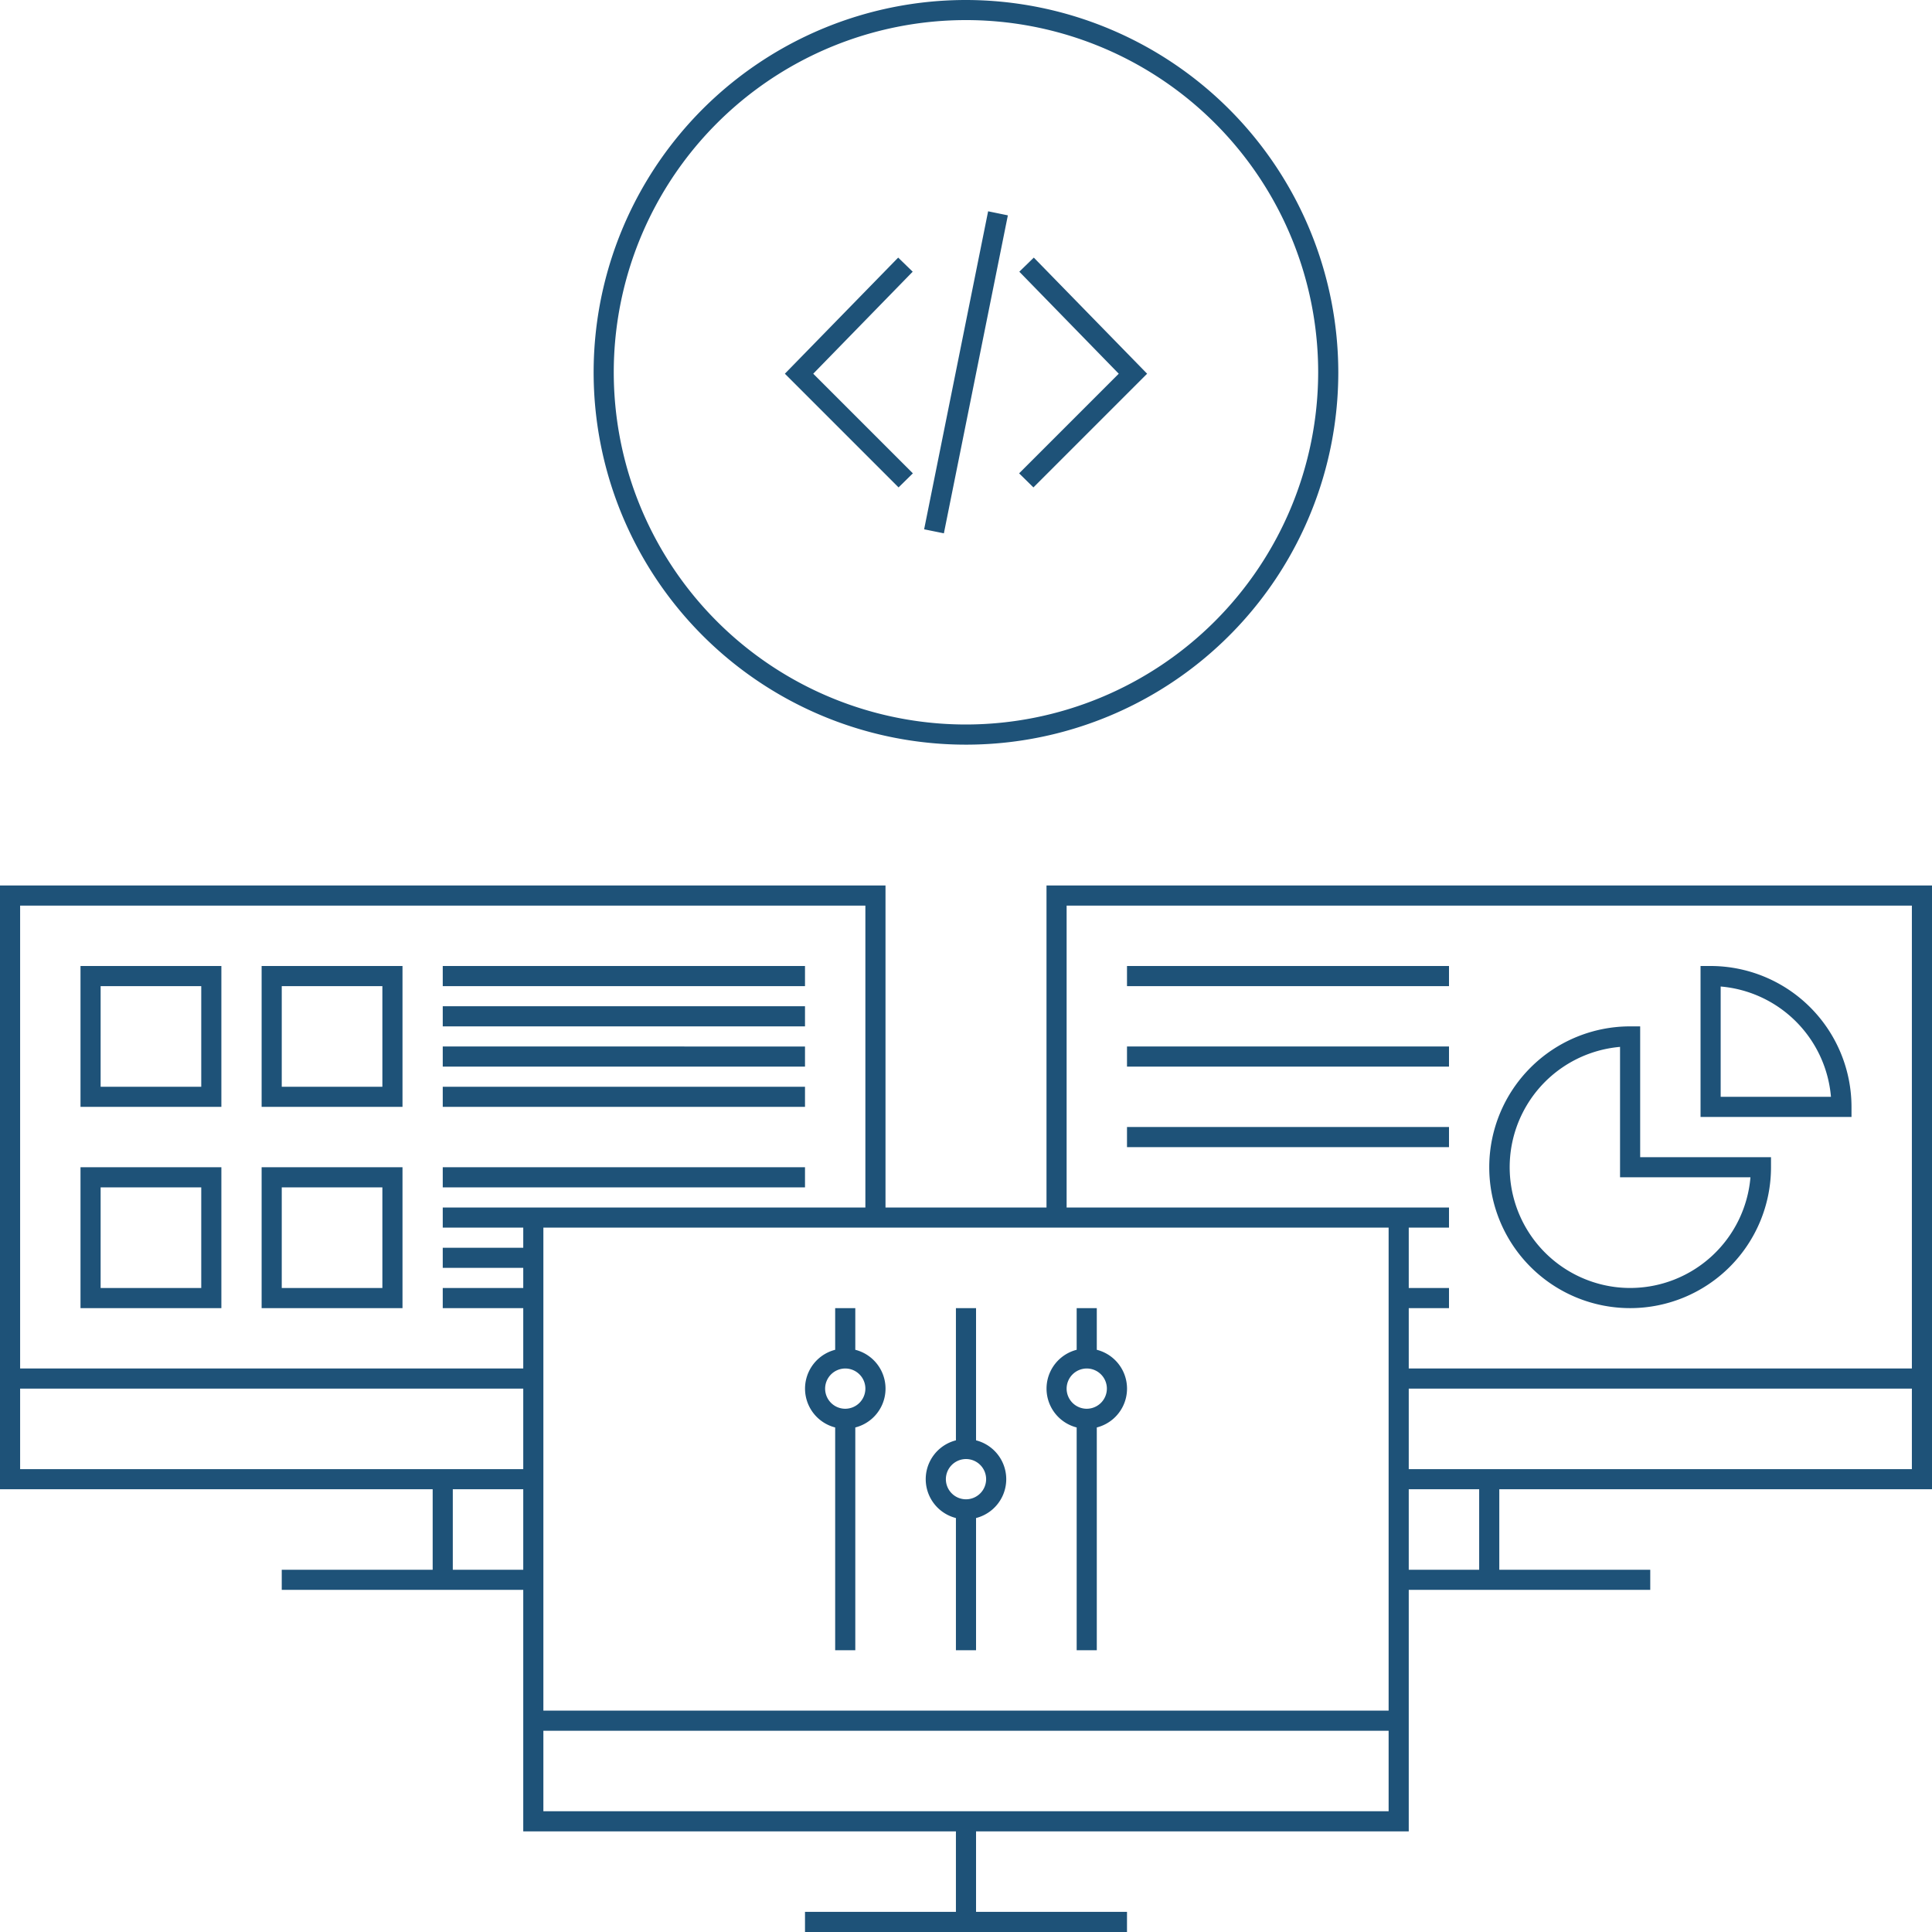<svg xmlns="http://www.w3.org/2000/svg" viewBox="0 0 60 60"><path d="M25.256,11.606l3.088-3.168L27.894,8l-3.519,3.606,3.531,3.531.444-.437Zm5.431-5.044L28.7,16.437l.613.125L31.3,6.688ZM32.106,8l-.45.438,3.088,3.168L31.65,14.7l.444.437,3.531-3.531Zm0,0-.45.438,3.088,3.168L31.65,14.7l.444.437,3.531-3.531ZM30.687,6.562,28.7,16.437l.613.125L31.3,6.688Zm-5.431,5.044,3.088-3.168L27.894,8l-3.519,3.606,3.531,3.531.444-.437Zm0,0,3.088-3.168L27.894,8l-3.519,3.606,3.531,3.531.444-.437Zm5.431-5.044L28.7,16.437l.613.125L31.3,6.688ZM32.106,8l-.45.438,3.088,3.168L31.65,14.7l.444.437,3.531-3.531Zm0,0-.45.438,3.088,3.168L31.65,14.7l.444.437,3.531-3.531ZM30.687,6.562,28.7,16.437l.613.125L31.3,6.688Zm-5.431,5.044,3.088-3.168L27.894,8l-3.519,3.606,3.531,3.531.444-.437Zm0,0,3.088-3.168L27.894,8l-3.519,3.606,3.531,3.531.444-.437Zm5.431-5.044L28.7,16.437l.613.125L31.3,6.688ZM32.106,8l-.45.438,3.088,3.168L31.65,14.7l.444.437,3.531-3.531Zm0,0-.45.438,3.088,3.168L31.65,14.7l.444.437,3.531-3.531ZM30.687,6.562,28.7,16.437l.613.125L31.3,6.688Zm-5.431,5.044,3.088-3.168L27.894,8l-3.519,3.606,3.531,3.531.444-.437Zm0,0,3.088-3.168L27.894,8l-3.519,3.606,3.531,3.531.444-.437Zm5.431-5.044L28.7,16.437l.613.125L31.3,6.688ZM32.106,8l-.45.438,3.088,3.168L31.65,14.7l.444.437,3.531-3.531Zm0,0-.45.438,3.088,3.168L31.65,14.7l.444.437,3.531-3.531ZM30.687,6.562,28.7,16.437l.613.125L31.3,6.688Zm-5.431,5.044,3.088-3.168L27.894,8l-3.519,3.606,3.531,3.531.444-.437Zm0,0,3.088-3.168L27.894,8l-3.519,3.606,3.531,3.531.444-.437Zm5.431-5.044L28.7,16.437l.613.125L31.3,6.688ZM32.106,8l-.45.438,3.088,3.168L31.65,14.7l.444.437,3.531-3.531Zm0,0-.45.438,3.088,3.168L31.65,14.7l.444.437,3.531-3.531ZM28.7,16.437l.613.125L31.3,6.688l-.613-.126Zm-.356-8L27.894,8l-3.519,3.606,3.531,3.531.444-.437-3.094-3.094ZM30,0A11.563,11.563,0,1,0,41.562,11.562,11.576,11.576,0,0,0,30,0Zm0,22.5A10.938,10.938,0,1,1,40.937,11.562,10.95,10.95,0,0,1,30,22.5ZM31.656,8.438l3.088,3.168L31.65,14.7l.444.437,3.531-3.531L32.106,8Zm-2.956,8,.613.125L31.3,6.688l-.613-.126Zm-.356-8L27.894,8l-3.519,3.606,3.531,3.531.444-.437-3.094-3.094Zm-3.088,3.168,3.088-3.168L27.894,8l-3.519,3.606,3.531,3.531.444-.437Zm5.431-5.044L28.7,16.437l.613.125L31.3,6.688ZM32.106,8l-.45.438,3.088,3.168L31.65,14.7l.444.437,3.531-3.531Zm0,0-.45.438,3.088,3.168L31.65,14.7l.444.437,3.531-3.531ZM30.687,6.562,28.7,16.437l.613.125L31.3,6.688Zm-5.431,5.044,3.088-3.168L27.894,8l-3.519,3.606,3.531,3.531.444-.437Zm0,0,3.088-3.168L27.894,8l-3.519,3.606,3.531,3.531.444-.437Zm5.431-5.044L28.7,16.437l.613.125L31.3,6.688ZM32.106,8l-.45.438,3.088,3.168L31.65,14.7l.444.437,3.531-3.531Zm0,0-.45.438,3.088,3.168L31.65,14.7l.444.437,3.531-3.531ZM30.687,6.562,28.7,16.437l.613.125L31.3,6.688Zm-5.431,5.044,3.088-3.168L27.894,8l-3.519,3.606,3.531,3.531.444-.437Zm0,0,3.088-3.168L27.894,8l-3.519,3.606,3.531,3.531.444-.437Zm5.431-5.044L28.7,16.437l.613.125L31.3,6.688ZM32.106,8l-.45.438,3.088,3.168L31.65,14.7l.444.437,3.531-3.531Zm0,0-.45.438,3.088,3.168L31.65,14.7l.444.437,3.531-3.531ZM30.687,6.562,28.7,16.437l.613.125L31.3,6.688Zm-5.431,5.044,3.088-3.168L27.894,8l-3.519,3.606,3.531,3.531.444-.437Zm0,0,3.088-3.168L27.894,8l-3.519,3.606,3.531,3.531.444-.437Zm5.431-5.044L28.7,16.437l.613.125L31.3,6.688ZM32.106,8l-.45.438,3.088,3.168L31.65,14.7l.444.437,3.531-3.531Zm0,0-.45.438,3.088,3.168L31.65,14.7l.444.437,3.531-3.531ZM30.687,6.562,28.7,16.437l.613.125L31.3,6.688Zm-5.431,5.044,3.088-3.168L27.894,8l-3.519,3.606,3.531,3.531.444-.437Zm0,0,3.088-3.168L27.894,8l-3.519,3.606,3.531,3.531.444-.437Zm5.431-5.044L28.7,16.437l.613.125L31.3,6.688ZM32.106,8l-.45.438,3.088,3.168L31.65,14.7l.444.437,3.531-3.531ZM2.5,30v4.375H6.875V30Zm3.75,3.75H3.125V30.625H6.25ZM2.5,36.25v4.375H6.875V36.25ZM6.25,40H3.125V36.875H6.25ZM8.125,30v4.375H12.5V30Zm3.75,3.75H8.75V30.625h3.125Zm-3.75,2.5v4.375H12.5V36.25ZM11.875,40H8.75V36.875h3.125ZM13.75,30v.625H25V30Zm0,1.25v.625H25V31.25Zm0,1.25v.625H25V32.5Zm0,1.25v.625H25V33.75Zm0,2.5v.625H25V36.25Zm12.812,5.669V40.625h-.625v1.294a1.245,1.245,0,0,0,0,2.412V51.25h.625V44.331a1.244,1.244,0,0,0,0-2.412ZM26.25,43.75a.625.625,0,1,1,.625-.625A.627.627,0,0,1,26.25,43.75Zm4.062.981V40.625h-.625v4.106a1.245,1.245,0,0,0,0,2.413V51.25h.625V47.144a1.245,1.245,0,0,0,0-2.413ZM30,46.562a.625.625,0,1,1,.625-.624A.626.626,0,0,1,30,46.562Zm4.062-4.643V40.625h-.625v1.294a1.245,1.245,0,0,0,0,2.412V51.25h.625V44.331a1.244,1.244,0,0,0,0-2.412ZM33.75,43.75a.625.625,0,1,1,.625-.625A.627.627,0,0,1,33.75,43.75ZM35,30v.625H45V30Zm0,2.5v.625H45V32.5ZM35,35v.625H45V35Zm15.937.938V31.875h-.312A4.375,4.375,0,1,0,55,36.25v-.312ZM50.625,40a3.751,3.751,0,0,1-.313-7.488v4.05h4.05A3.755,3.755,0,0,1,50.625,40Zm2.5-10h-.313v4.688H57.5v-.313A4.38,4.38,0,0,0,53.125,30Zm.312,4.062V30.637a3.758,3.758,0,0,1,3.425,3.425ZM53.125,30h-.313v4.688H57.5v-.313A4.38,4.38,0,0,0,53.125,30Zm.312,4.062V30.637a3.758,3.758,0,0,1,3.425,3.425Zm-2.5,1.876V31.875h-.312A4.375,4.375,0,1,0,55,36.25v-.312ZM50.625,40a3.751,3.751,0,0,1-.313-7.488v4.05h4.05A3.755,3.755,0,0,1,50.625,40ZM35,35v.625H45V35Zm0-2.5v.625H45V32.5ZM35,30v.625H45V30Zm-.938,11.919V40.625h-.625v1.294a1.245,1.245,0,0,0,0,2.412V51.25h.625V44.331a1.244,1.244,0,0,0,0-2.412ZM33.75,43.75a.625.625,0,1,1,.625-.625A.627.627,0,0,1,33.75,43.75Zm-3.438.981V40.625h-.625v4.106a1.245,1.245,0,0,0,0,2.413V51.25h.625V47.144a1.245,1.245,0,0,0,0-2.413ZM30,46.562a.625.625,0,1,1,.625-.624A.626.626,0,0,1,30,46.562Zm-3.438-4.643V40.625h-.625v1.294a1.245,1.245,0,0,0,0,2.412V51.25h.625V44.331a1.244,1.244,0,0,0,0-2.412ZM26.25,43.75a.625.625,0,1,1,.625-.625A.627.627,0,0,1,26.25,43.75Zm-12.5-7.5v.625H25V36.25Zm0-2.5v.625H25V33.75Zm0-1.25v.625H25V32.5Zm0-1.25v.625H25V31.25Zm0-1.25v.625H25V30ZM8.125,36.25v4.375H12.5V36.25ZM11.875,40H8.75V36.875h3.125ZM8.125,30v4.375H12.5V30Zm3.75,3.75H8.75V30.625h3.125ZM2.5,36.25v4.375H6.875V36.25ZM6.25,40H3.125V36.875H6.25ZM2.5,30v4.375H6.875V30Zm3.75,3.75H3.125V30.625H6.25ZM2.5,30v4.375H6.875V30Zm3.75,3.75H3.125V30.625H6.25ZM2.5,36.25v4.375H6.875V36.25ZM6.25,40H3.125V36.875H6.25ZM8.125,30v4.375H12.5V30Zm3.75,3.75H8.75V30.625h3.125Zm-3.75,2.5v4.375H12.5V36.25ZM11.875,40H8.75V36.875h3.125ZM13.75,30v.625H25V30Zm0,1.25v.625H25V31.25Zm0,1.25v.625H25V32.5Zm0,1.25v.625H25V33.75Zm0,2.5v.625H25V36.25Zm12.812,5.669V40.625h-.625v1.294a1.245,1.245,0,0,0,0,2.412V51.25h.625V44.331a1.244,1.244,0,0,0,0-2.412ZM26.25,43.75a.625.625,0,1,1,.625-.625A.627.627,0,0,1,26.25,43.75Zm4.062.981V40.625h-.625v4.106a1.245,1.245,0,0,0,0,2.413V51.25h.625V47.144a1.245,1.245,0,0,0,0-2.413ZM30,46.562a.625.625,0,1,1,.625-.624A.626.626,0,0,1,30,46.562Zm4.062-4.643V40.625h-.625v1.294a1.245,1.245,0,0,0,0,2.412V51.25h.625V44.331a1.244,1.244,0,0,0,0-2.412ZM33.75,43.75a.625.625,0,1,1,.625-.625A.627.627,0,0,1,33.75,43.75ZM35,30v.625H45V30Zm0,2.5v.625H45V32.5ZM35,35v.625H45V35Zm15.937.938V31.875h-.312A4.375,4.375,0,1,0,55,36.25v-.312ZM50.625,40a3.751,3.751,0,0,1-.313-7.488v4.05h4.05A3.755,3.755,0,0,1,50.625,40Zm2.5-10h-.313v4.688H57.5v-.313A4.38,4.38,0,0,0,53.125,30Zm.312,4.062V30.637a3.758,3.758,0,0,1,3.425,3.425ZM53.125,30h-.313v4.688H57.5v-.313A4.38,4.38,0,0,0,53.125,30Zm.312,4.062V30.637a3.758,3.758,0,0,1,3.425,3.425Zm-2.5,1.876V31.875h-.312A4.375,4.375,0,1,0,55,36.25v-.312ZM50.625,40a3.751,3.751,0,0,1-.313-7.488v4.05h4.05A3.755,3.755,0,0,1,50.625,40ZM35,35v.625H45V35Zm0-2.5v.625H45V32.5ZM35,30v.625H45V30Zm-.938,11.919V40.625h-.625v1.294a1.245,1.245,0,0,0,0,2.412V51.25h.625V44.331a1.244,1.244,0,0,0,0-2.412ZM33.75,43.75a.625.625,0,1,1,.625-.625A.627.627,0,0,1,33.75,43.75Zm-3.438.981V40.625h-.625v4.106a1.245,1.245,0,0,0,0,2.413V51.25h.625V47.144a1.245,1.245,0,0,0,0-2.413ZM30,46.562a.625.625,0,1,1,.625-.624A.626.626,0,0,1,30,46.562Zm-3.438-4.643V40.625h-.625v1.294a1.245,1.245,0,0,0,0,2.412V51.25h.625V44.331a1.244,1.244,0,0,0,0-2.412ZM26.25,43.75a.625.625,0,1,1,.625-.625A.627.627,0,0,1,26.25,43.75Zm-12.5-7.5v.625H25V36.25Zm0-2.5v.625H25V33.75Zm0-1.25v.625H25V32.5Zm0-1.25v.625H25V31.25Zm0-1.25v.625H25V30ZM8.125,36.25v4.375H12.5V36.25ZM11.875,40H8.75V36.875h3.125ZM8.125,30v4.375H12.5V30Zm3.75,3.75H8.75V30.625h3.125ZM2.5,36.25v4.375H6.875V36.25ZM6.25,40H3.125V36.875H6.25ZM2.5,30v4.375H6.875V30Zm3.75,3.75H3.125V30.625H6.25ZM2.5,30v4.375H6.875V30Zm3.75,3.75H3.125V30.625H6.25ZM2.5,36.25v4.375H6.875V36.25ZM6.25,40H3.125V36.875H6.25ZM8.125,30v4.375H12.5V30Zm3.75,3.75H8.75V30.625h3.125Zm-3.75,2.5v4.375H12.5V36.25ZM11.875,40H8.75V36.875h3.125ZM13.75,30v.625H25V30Zm0,1.25v.625H25V31.25Zm0,1.25v.625H25V32.5Zm0,1.25v.625H25V33.75Zm0,2.5v.625H25V36.25Zm12.812,5.669V40.625h-.625v1.294a1.245,1.245,0,0,0,0,2.412V51.25h.625V44.331a1.244,1.244,0,0,0,0-2.412ZM26.25,43.75a.625.625,0,1,1,.625-.625A.627.627,0,0,1,26.25,43.75Zm4.062.981V40.625h-.625v4.106a1.245,1.245,0,0,0,0,2.413V51.25h.625V47.144a1.245,1.245,0,0,0,0-2.413ZM30,46.562a.625.625,0,1,1,.625-.624A.626.626,0,0,1,30,46.562Zm4.062-4.643V40.625h-.625v1.294a1.245,1.245,0,0,0,0,2.412V51.25h.625V44.331a1.244,1.244,0,0,0,0-2.412ZM33.75,43.75a.625.625,0,1,1,.625-.625A.627.627,0,0,1,33.75,43.75ZM35,30v.625H45V30Zm0,2.5v.625H45V32.5ZM35,35v.625H45V35Zm15.937.938V31.875h-.312A4.375,4.375,0,1,0,55,36.25v-.312ZM50.625,40a3.751,3.751,0,0,1-.313-7.488v4.05h4.05A3.755,3.755,0,0,1,50.625,40Zm2.5-10h-.313v4.688H57.5v-.313A4.38,4.38,0,0,0,53.125,30Zm.312,4.062V30.637a3.758,3.758,0,0,1,3.425,3.425ZM53.125,30h-.313v4.688H57.5v-.313A4.38,4.38,0,0,0,53.125,30Zm.312,4.062V30.637a3.758,3.758,0,0,1,3.425,3.425Zm-2.5,1.876V31.875h-.312A4.375,4.375,0,1,0,55,36.25v-.312ZM50.625,40a3.751,3.751,0,0,1-.313-7.488v4.05h4.05A3.755,3.755,0,0,1,50.625,40ZM35,35v.625H45V35Zm0-2.5v.625H45V32.5ZM35,30v.625H45V30Zm-.938,11.919V40.625h-.625v1.294a1.245,1.245,0,0,0,0,2.412V51.25h.625V44.331a1.244,1.244,0,0,0,0-2.412ZM33.75,43.75a.625.625,0,1,1,.625-.625A.627.627,0,0,1,33.75,43.75Zm-3.438.981V40.625h-.625v4.106a1.245,1.245,0,0,0,0,2.413V51.25h.625V47.144a1.245,1.245,0,0,0,0-2.413ZM30,46.562a.625.625,0,1,1,.625-.624A.626.626,0,0,1,30,46.562Zm-3.438-4.643V40.625h-.625v1.294a1.245,1.245,0,0,0,0,2.412V51.25h.625V44.331a1.244,1.244,0,0,0,0-2.412ZM26.25,43.75a.625.625,0,1,1,.625-.625A.627.627,0,0,1,26.25,43.75Zm-12.5-7.5v.625H25V36.25Zm0-2.5v.625H25V33.75Zm0-1.25v.625H25V32.5Zm0-1.25v.625H25V31.25Zm0-1.25v.625H25V30ZM8.125,36.25v4.375H12.5V36.25ZM11.875,40H8.75V36.875h3.125ZM8.125,30v4.375H12.5V30Zm3.75,3.75H8.75V30.625h3.125ZM2.5,36.25v4.375H6.875V36.25ZM6.25,40H3.125V36.875H6.25ZM2.5,30v4.375H6.875V30Zm3.75,3.75H3.125V30.625H6.25ZM2.5,30v4.375H6.875V30Zm3.75,3.75H3.125V30.625H6.25ZM2.5,36.25v4.375H6.875V36.25ZM6.25,40H3.125V36.875H6.25ZM8.125,30v4.375H12.5V30Zm3.75,3.75H8.75V30.625h3.125Zm-3.75,2.5v4.375H12.5V36.25ZM11.875,40H8.75V36.875h3.125ZM13.75,30v.625H25V30Zm0,1.25v.625H25V31.25Zm0,1.25v.625H25V32.5Zm0,1.25v.625H25V33.75Zm0,2.5v.625H25V36.25Zm12.812,5.669V40.625h-.625v1.294a1.245,1.245,0,0,0,0,2.412V51.25h.625V44.331a1.244,1.244,0,0,0,0-2.412ZM26.25,43.75a.625.625,0,1,1,.625-.625A.627.627,0,0,1,26.25,43.75Zm4.062.981V40.625h-.625v4.106a1.245,1.245,0,0,0,0,2.413V51.25h.625V47.144a1.245,1.245,0,0,0,0-2.413ZM30,46.562a.625.625,0,1,1,.625-.624A.626.626,0,0,1,30,46.562Zm4.062-4.643V40.625h-.625v1.294a1.245,1.245,0,0,0,0,2.412V51.25h.625V44.331a1.244,1.244,0,0,0,0-2.412ZM33.75,43.75a.625.625,0,1,1,.625-.625A.627.627,0,0,1,33.75,43.75ZM35,30v.625H45V30Zm0,2.5v.625H45V32.5ZM35,35v.625H45V35Zm15.937.938V31.875h-.312A4.375,4.375,0,1,0,55,36.25v-.312ZM50.625,40a3.751,3.751,0,0,1-.313-7.488v4.05h4.05A3.755,3.755,0,0,1,50.625,40Zm2.5-10h-.313v4.688H57.5v-.313A4.38,4.38,0,0,0,53.125,30Zm.312,4.062V30.637a3.758,3.758,0,0,1,3.425,3.425ZM53.125,30h-.313v4.688H57.5v-.313A4.38,4.38,0,0,0,53.125,30Zm.312,4.062V30.637a3.758,3.758,0,0,1,3.425,3.425Zm-2.5,1.876V31.875h-.312A4.375,4.375,0,1,0,55,36.25v-.312ZM50.625,40a3.751,3.751,0,0,1-.313-7.488v4.05h4.05A3.755,3.755,0,0,1,50.625,40ZM35,35v.625H45V35Zm0-2.5v.625H45V32.5ZM35,30v.625H45V30Zm-.938,11.919V40.625h-.625v1.294a1.245,1.245,0,0,0,0,2.412V51.25h.625V44.331a1.244,1.244,0,0,0,0-2.412ZM33.75,43.75a.625.625,0,1,1,.625-.625A.627.627,0,0,1,33.75,43.75Zm-3.438.981V40.625h-.625v4.106a1.245,1.245,0,0,0,0,2.413V51.25h.625V47.144a1.245,1.245,0,0,0,0-2.413ZM30,46.562a.625.625,0,1,1,.625-.624A.626.626,0,0,1,30,46.562Zm-3.438-4.643V40.625h-.625v1.294a1.245,1.245,0,0,0,0,2.412V51.25h.625V44.331a1.244,1.244,0,0,0,0-2.412ZM26.25,43.75a.625.625,0,1,1,.625-.625A.627.627,0,0,1,26.25,43.75Zm-12.5-7.5v.625H25V36.25Zm0-2.5v.625H25V33.75Zm0-1.25v.625H25V32.5Zm0-1.25v.625H25V31.25Zm0-1.25v.625H25V30ZM8.125,36.25v4.375H12.5V36.25ZM11.875,40H8.75V36.875h3.125ZM8.125,30v4.375H12.5V30Zm3.75,3.75H8.75V30.625h3.125ZM2.5,36.25v4.375H6.875V36.25ZM6.25,40H3.125V36.875H6.25ZM2.5,30v4.375H6.875V30Zm3.75,3.75H3.125V30.625H6.25ZM2.5,30v4.375H6.875V30Zm3.75,3.75H3.125V30.625H6.25ZM2.5,36.25v4.375H6.875V36.25ZM6.25,40H3.125V36.875H6.25ZM8.125,30v4.375H12.5V30Zm3.75,3.75H8.75V30.625h3.125Zm-3.75,2.5v4.375H12.5V36.25ZM11.875,40H8.75V36.875h3.125ZM13.75,30v.625H25V30Zm0,1.25v.625H25V31.25Zm0,1.25v.625H25V32.5Zm0,1.25v.625H25V33.75Zm0,2.5v.625H25V36.25Zm12.812,5.669V40.625h-.625v1.294a1.245,1.245,0,0,0,0,2.412V51.25h.625V44.331a1.244,1.244,0,0,0,0-2.412ZM26.25,43.75a.625.625,0,1,1,.625-.625A.627.627,0,0,1,26.25,43.75Zm4.062.981V40.625h-.625v4.106a1.245,1.245,0,0,0,0,2.413V51.25h.625V47.144a1.245,1.245,0,0,0,0-2.413ZM30,46.562a.625.625,0,1,1,.625-.624A.626.626,0,0,1,30,46.562Zm4.062-4.643V40.625h-.625v1.294a1.245,1.245,0,0,0,0,2.412V51.25h.625V44.331a1.244,1.244,0,0,0,0-2.412ZM33.75,43.75a.625.625,0,1,1,.625-.625A.627.627,0,0,1,33.75,43.75ZM35,30v.625H45V30Zm0,2.5v.625H45V32.5ZM35,35v.625H45V35Zm15.937.938V31.875h-.312A4.375,4.375,0,1,0,55,36.25v-.312ZM50.625,40a3.751,3.751,0,0,1-.313-7.488v4.05h4.05A3.755,3.755,0,0,1,50.625,40Zm2.5-10h-.313v4.688H57.5v-.313A4.38,4.38,0,0,0,53.125,30Zm.312,4.062V30.637a3.758,3.758,0,0,1,3.425,3.425ZM53.125,30h-.313v4.688H57.5v-.313A4.38,4.38,0,0,0,53.125,30Zm.312,4.062V30.637a3.758,3.758,0,0,1,3.425,3.425Zm-2.5-2.187h-.312A4.375,4.375,0,1,0,55,36.25v-.312H50.937Zm3.425,4.687a3.75,3.75,0,1,1-4.05-4.05v4.05ZM35,35.625H45V35H35Zm0-2.5H45V32.5H35Zm0-2.5H45V30H35Zm-.938,11.294V40.625h-.625v1.294a1.245,1.245,0,0,0,0,2.412V51.25h.625V44.331a1.244,1.244,0,0,0,0-2.412ZM33.75,43.75a.625.625,0,1,1,.625-.625A.627.627,0,0,1,33.75,43.75Zm-3.438.981V40.625h-.625v4.106a1.245,1.245,0,0,0,0,2.413V51.25h.625V47.144a1.245,1.245,0,0,0,0-2.413ZM30,46.562a.625.625,0,1,1,.625-.624A.626.626,0,0,1,30,46.562Zm-3.438-4.643V40.625h-.625v1.294a1.245,1.245,0,0,0,0,2.412V51.25h.625V44.331a1.244,1.244,0,0,0,0-2.412ZM26.25,43.75a.625.625,0,1,1,.625-.625A.627.627,0,0,1,26.25,43.75Zm-12.5-6.875H25V36.25H13.75Zm0-2.5H25V33.75H13.75Zm0-1.25H25V32.5H13.75Zm0-1.25H25V31.25H13.75Zm0-1.875v.625H25V30ZM8.125,40.625H12.5V36.25H8.125Zm.625-3.75h3.125V40H8.75Zm-.625-2.5H12.5V30H8.125Zm.625-3.75h3.125V33.75H8.75Zm-6.25,10H6.875V36.25H2.5Zm.625-3.75H6.25V40H3.125Zm-.625-2.5H6.875V30H2.5Zm.625-3.75H6.25V33.75H3.125ZM60,46.25V27.5H32.5v10h-5v-10H0V46.25H13.437v2.5H8.75v.625h7.5v7.5H29.687v2.5H25V60H35v-.625H30.312v-2.5H43.75v-7.5h7.5V48.75H46.562v-2.5Zm-43.75,2.5H14.062v-2.5H16.25Zm0-3.125H.625v-2.5H16.25Zm0-6.875h-2.5v.625h2.5V40h-2.5v.625h2.5V42.5H.625V28.125h26.25V37.5H13.75v.625h2.5Zm26.875,17.5H16.875v-2.5h26.25Zm0-3.125H16.875v-15h26.25Zm-10-15.625V28.125h26.25V42.5H43.75V40.625H45V40H43.75V38.125H45V37.5ZM45.937,48.75H43.75v-2.5h2.187ZM43.75,45.625v-2.5H59.375v2.5ZM57.5,34.375A4.38,4.38,0,0,0,53.125,30h-.313v4.688H57.5Zm-4.063-.313V30.637a3.758,3.758,0,0,1,3.425,3.425Zm-2.812,6.563A4.38,4.38,0,0,0,55,36.25v-.312H50.937V31.875h-.312a4.375,4.375,0,0,0,0,8.75Zm-.313-8.113v4.05h4.05a3.75,3.75,0,1,1-4.05-4.05ZM45,35H35v.625H45Zm0-2.5H35v.625H45ZM45,30H35v.625H45ZM33.437,44.331V51.25h.625V44.331a1.244,1.244,0,0,0,0-2.412V40.625h-.625v1.294a1.245,1.245,0,0,0,0,2.412ZM33.75,42.5a.625.625,0,1,1-.625.625A.627.627,0,0,1,33.75,42.5Zm-4.063,4.644V51.25h.625V47.144a1.245,1.245,0,0,0,0-2.413V40.625h-.625v4.106a1.245,1.245,0,0,0,0,2.413ZM30,45.312a.625.625,0,1,1-.625.626A.627.627,0,0,1,30,45.312Zm-4.063-.981V51.25h.625V44.331a1.244,1.244,0,0,0,0-2.412V40.625h-.625v1.294a1.245,1.245,0,0,0,0,2.412ZM26.25,42.5a.625.625,0,1,1-.625.625A.627.627,0,0,1,26.25,42.5ZM25,36.25H13.75v.625H25Zm0-2.5H13.75v.625H25Zm0-1.25H13.75v.625H25Zm0-1.25H13.75v.625H25ZM25,30H13.75v.625H25ZM8.125,40.625H12.5V36.25H8.125Zm.625-3.75h3.125V40H8.75Zm-.625-2.5H12.5V30H8.125Zm.625-3.75h3.125V33.75H8.75Zm-6.25,10H6.875V36.25H2.5Zm.625-3.75H6.25V40H3.125Zm-.625-2.5H6.875V30H2.5Zm.625-3.75H6.25V33.75H3.125ZM2.5,30v4.375H6.875V30Zm3.75,3.75H3.125V30.625H6.25ZM2.5,36.25v4.375H6.875V36.25ZM6.25,40H3.125V36.875H6.25ZM8.125,30v4.375H12.5V30Zm3.75,3.75H8.75V30.625h3.125Zm-3.75,2.5v4.375H12.5V36.25ZM11.875,40H8.75V36.875h3.125ZM13.75,30v.625H25V30Zm0,1.25v.625H25V31.25Zm0,1.25v.625H25V32.5Zm0,1.25v.625H25V33.75Zm0,2.5v.625H25V36.25Zm12.812,5.669V40.625h-.625v1.294a1.245,1.245,0,0,0,0,2.412V51.25h.625V44.331a1.244,1.244,0,0,0,0-2.412ZM26.25,43.75a.625.625,0,1,1,.625-.625A.627.627,0,0,1,26.25,43.75Zm4.062.981V40.625h-.625v4.106a1.245,1.245,0,0,0,0,2.413V51.25h.625V47.144a1.245,1.245,0,0,0,0-2.413ZM30,46.562a.625.625,0,1,1,.625-.624A.626.626,0,0,1,30,46.562Zm4.062-4.643V40.625h-.625v1.294a1.245,1.245,0,0,0,0,2.412V51.25h.625V44.331a1.244,1.244,0,0,0,0-2.412ZM33.75,43.75a.625.625,0,1,1,.625-.625A.627.627,0,0,1,33.75,43.75ZM35,30v.625H45V30Zm0,2.5v.625H45V32.5ZM35,35v.625H45V35Zm15.937.938V31.875h-.312A4.375,4.375,0,1,0,55,36.25v-.312ZM50.625,40a3.751,3.751,0,0,1-.313-7.488v4.05h4.05A3.755,3.755,0,0,1,50.625,40Zm2.5-10h-.313v4.688H57.5v-.313A4.38,4.38,0,0,0,53.125,30Zm.312,4.062V30.637a3.758,3.758,0,0,1,3.425,3.425ZM53.125,30h-.313v4.688H57.5v-.313A4.38,4.38,0,0,0,53.125,30Zm.312,4.062V30.637a3.758,3.758,0,0,1,3.425,3.425Zm-2.5,1.876V31.875h-.312A4.375,4.375,0,1,0,55,36.25v-.312ZM50.625,40a3.751,3.751,0,0,1-.313-7.488v4.05h4.05A3.755,3.755,0,0,1,50.625,40ZM35,35v.625H45V35Zm0-2.5v.625H45V32.5ZM35,30v.625H45V30Zm-.938,11.919V40.625h-.625v1.294a1.245,1.245,0,0,0,0,2.412V51.25h.625V44.331a1.244,1.244,0,0,0,0-2.412ZM33.75,43.75a.625.625,0,1,1,.625-.625A.627.627,0,0,1,33.75,43.75Zm-3.438.981V40.625h-.625v4.106a1.245,1.245,0,0,0,0,2.413V51.25h.625V47.144a1.245,1.245,0,0,0,0-2.413ZM30,46.562a.625.625,0,1,1,.625-.624A.626.626,0,0,1,30,46.562Zm-3.438-4.643V40.625h-.625v1.294a1.245,1.245,0,0,0,0,2.412V51.25h.625V44.331a1.244,1.244,0,0,0,0-2.412ZM26.25,43.75a.625.625,0,1,1,.625-.625A.627.627,0,0,1,26.25,43.75Zm-12.5-7.5v.625H25V36.25Zm0-2.5v.625H25V33.75Zm0-1.25v.625H25V32.5Zm0-1.25v.625H25V31.25Zm0-1.25v.625H25V30ZM8.125,36.25v4.375H12.5V36.25ZM11.875,40H8.75V36.875h3.125ZM8.125,30v4.375H12.5V30Zm3.75,3.75H8.75V30.625h3.125ZM2.5,36.25v4.375H6.875V36.25ZM6.25,40H3.125V36.875H6.25ZM2.5,30v4.375H6.875V30Zm3.75,3.75H3.125V30.625H6.25ZM2.5,30v4.375H6.875V30Zm3.75,3.75H3.125V30.625H6.25ZM2.5,36.25v4.375H6.875V36.25ZM6.25,40H3.125V36.875H6.25ZM8.125,30v4.375H12.5V30Zm3.75,3.75H8.75V30.625h3.125Zm-3.75,2.5v4.375H12.5V36.25ZM11.875,40H8.75V36.875h3.125ZM13.75,30v.625H25V30Zm0,1.25v.625H25V31.25Zm0,1.25v.625H25V32.5Zm0,1.25v.625H25V33.75Zm0,2.5v.625H25V36.25Zm12.812,5.669V40.625h-.625v1.294a1.245,1.245,0,0,0,0,2.412V51.25h.625V44.331a1.244,1.244,0,0,0,0-2.412ZM26.25,43.75a.625.625,0,1,1,.625-.625A.627.627,0,0,1,26.25,43.75Zm4.062.981V40.625h-.625v4.106a1.245,1.245,0,0,0,0,2.413V51.25h.625V47.144a1.245,1.245,0,0,0,0-2.413ZM30,46.562a.625.625,0,1,1,.625-.624A.626.626,0,0,1,30,46.562Zm4.062-4.643V40.625h-.625v1.294a1.245,1.245,0,0,0,0,2.412V51.25h.625V44.331a1.244,1.244,0,0,0,0-2.412ZM33.75,43.75a.625.625,0,1,1,.625-.625A.627.627,0,0,1,33.75,43.75ZM35,30v.625H45V30Zm0,2.5v.625H45V32.5ZM35,35v.625H45V35Zm15.937.938V31.875h-.312A4.375,4.375,0,1,0,55,36.25v-.312ZM50.625,40a3.751,3.751,0,0,1-.313-7.488v4.05h4.05A3.755,3.755,0,0,1,50.625,40Zm2.5-10h-.313v4.688H57.5v-.313A4.38,4.38,0,0,0,53.125,30Zm.312,4.062V30.637a3.758,3.758,0,0,1,3.425,3.425ZM53.125,30h-.313v4.688H57.5v-.313A4.38,4.38,0,0,0,53.125,30Zm.312,4.062V30.637a3.758,3.758,0,0,1,3.425,3.425Zm-2.5,1.876V31.875h-.312A4.375,4.375,0,1,0,55,36.25v-.312ZM50.625,40a3.751,3.751,0,0,1-.313-7.488v4.05h4.05A3.755,3.755,0,0,1,50.625,40ZM35,35v.625H45V35Zm0-2.5v.625H45V32.5ZM35,30v.625H45V30Zm-.938,11.919V40.625h-.625v1.294a1.245,1.245,0,0,0,0,2.412V51.25h.625V44.331a1.244,1.244,0,0,0,0-2.412ZM33.75,43.75a.625.625,0,1,1,.625-.625A.627.627,0,0,1,33.75,43.75Zm-3.438.981V40.625h-.625v4.106a1.245,1.245,0,0,0,0,2.413V51.25h.625V47.144a1.245,1.245,0,0,0,0-2.413ZM30,46.562a.625.625,0,1,1,.625-.624A.626.626,0,0,1,30,46.562Zm-3.438-4.643V40.625h-.625v1.294a1.245,1.245,0,0,0,0,2.412V51.25h.625V44.331a1.244,1.244,0,0,0,0-2.412ZM26.25,43.75a.625.625,0,1,1,.625-.625A.627.627,0,0,1,26.25,43.75Zm-12.5-7.5v.625H25V36.25Zm0-2.5v.625H25V33.75Zm0-1.25v.625H25V32.5Zm0-1.25v.625H25V31.25Zm0-1.25v.625H25V30ZM8.125,36.25v4.375H12.5V36.25ZM11.875,40H8.75V36.875h3.125ZM8.125,30v4.375H12.5V30Zm3.75,3.75H8.75V30.625h3.125ZM2.5,36.25v4.375H6.875V36.25ZM6.25,40H3.125V36.875H6.25ZM2.5,30v4.375H6.875V30Zm3.75,3.75H3.125V30.625H6.25ZM2.5,30v4.375H6.875V30Zm3.75,3.75H3.125V30.625H6.25ZM2.5,36.25v4.375H6.875V36.25ZM6.25,40H3.125V36.875H6.25ZM8.125,30v4.375H12.5V30Zm3.75,3.75H8.75V30.625h3.125Zm-3.75,2.5v4.375H12.5V36.25ZM11.875,40H8.75V36.875h3.125ZM13.75,30v.625H25V30Zm0,1.25v.625H25V31.25Zm0,1.25v.625H25V32.5Zm0,1.25v.625H25V33.75Zm0,2.5v.625H25V36.25Zm12.812,5.669V40.625h-.625v1.294a1.245,1.245,0,0,0,0,2.412V51.25h.625V44.331a1.244,1.244,0,0,0,0-2.412ZM26.25,43.75a.625.625,0,1,1,.625-.625A.627.627,0,0,1,26.25,43.75Zm4.062.981V40.625h-.625v4.106a1.245,1.245,0,0,0,0,2.413V51.25h.625V47.144a1.245,1.245,0,0,0,0-2.413ZM30,46.562a.625.625,0,1,1,.625-.624A.626.626,0,0,1,30,46.562Zm4.062-4.643V40.625h-.625v1.294a1.245,1.245,0,0,0,0,2.412V51.25h.625V44.331a1.244,1.244,0,0,0,0-2.412ZM33.75,43.75a.625.625,0,1,1,.625-.625A.627.627,0,0,1,33.75,43.75ZM35,30v.625H45V30Zm0,2.5v.625H45V32.5ZM35,35v.625H45V35Zm15.937.938V31.875h-.312A4.375,4.375,0,1,0,55,36.25v-.312ZM50.625,40a3.751,3.751,0,0,1-.313-7.488v4.05h4.05A3.755,3.755,0,0,1,50.625,40Zm2.5-10h-.313v4.688H57.5v-.313A4.38,4.38,0,0,0,53.125,30Zm.312,4.062V30.637a3.758,3.758,0,0,1,3.425,3.425ZM53.125,30h-.313v4.688H57.5v-.313A4.38,4.38,0,0,0,53.125,30Zm.312,4.062V30.637a3.758,3.758,0,0,1,3.425,3.425Zm-2.5,1.876V31.875h-.312A4.375,4.375,0,1,0,55,36.25v-.312ZM50.625,40a3.751,3.751,0,0,1-.313-7.488v4.05h4.05A3.755,3.755,0,0,1,50.625,40ZM35,35v.625H45V35Zm0-2.5v.625H45V32.5ZM35,30v.625H45V30Zm-.938,11.919V40.625h-.625v1.294a1.245,1.245,0,0,0,0,2.412V51.25h.625V44.331a1.244,1.244,0,0,0,0-2.412ZM33.75,43.75a.625.625,0,1,1,.625-.625A.627.627,0,0,1,33.75,43.75Zm-3.438.981V40.625h-.625v4.106a1.245,1.245,0,0,0,0,2.413V51.25h.625V47.144a1.245,1.245,0,0,0,0-2.413ZM30,46.562a.625.625,0,1,1,.625-.624A.626.626,0,0,1,30,46.562Zm-3.438-4.643V40.625h-.625v1.294a1.245,1.245,0,0,0,0,2.412V51.25h.625V44.331a1.244,1.244,0,0,0,0-2.412ZM26.25,43.75a.625.625,0,1,1,.625-.625A.627.627,0,0,1,26.25,43.75Zm-12.5-7.5v.625H25V36.25Zm0-2.5v.625H25V33.75Zm0-1.25v.625H25V32.5Zm0-1.25v.625H25V31.25Zm0-1.25v.625H25V30ZM8.125,36.25v4.375H12.5V36.25ZM11.875,40H8.75V36.875h3.125ZM8.125,30v4.375H12.5V30Zm3.75,3.75H8.75V30.625h3.125ZM2.5,36.25v4.375H6.875V36.25ZM6.25,40H3.125V36.875H6.25ZM2.5,30v4.375H6.875V30Zm3.75,3.75H3.125V30.625H6.25ZM2.5,30v4.375H6.875V30Zm3.75,3.75H3.125V30.625H6.25ZM2.5,36.25v4.375H6.875V36.25ZM6.25,40H3.125V36.875H6.25ZM8.125,30v4.375H12.5V30Zm3.75,3.75H8.75V30.625h3.125Zm-3.75,2.5v4.375H12.5V36.25ZM11.875,40H8.75V36.875h3.125ZM13.75,30v.625H25V30Zm0,1.25v.625H25V31.25Zm0,1.25v.625H25V32.5Zm0,1.25v.625H25V33.75Zm0,2.5v.625H25V36.25Zm12.812,5.669V40.625h-.625v1.294a1.245,1.245,0,0,0,0,2.412V51.25h.625V44.331a1.244,1.244,0,0,0,0-2.412ZM26.25,43.75a.625.625,0,1,1,.625-.625A.627.627,0,0,1,26.25,43.75Zm4.062.981V40.625h-.625v4.106a1.245,1.245,0,0,0,0,2.413V51.25h.625V47.144a1.245,1.245,0,0,0,0-2.413ZM30,46.562a.625.625,0,1,1,.625-.624A.626.626,0,0,1,30,46.562Zm4.062-4.643V40.625h-.625v1.294a1.245,1.245,0,0,0,0,2.412V51.25h.625V44.331a1.244,1.244,0,0,0,0-2.412ZM33.75,43.75a.625.625,0,1,1,.625-.625A.627.627,0,0,1,33.75,43.75ZM35,30v.625H45V30Zm0,2.5v.625H45V32.5ZM35,35v.625H45V35Zm15.937.938V31.875h-.312A4.375,4.375,0,1,0,55,36.25v-.312ZM50.625,40a3.751,3.751,0,0,1-.313-7.488v4.05h4.05A3.755,3.755,0,0,1,50.625,40Zm2.5-10h-.313v4.688H57.5v-.313A4.38,4.38,0,0,0,53.125,30Zm.312,4.062V30.637a3.758,3.758,0,0,1,3.425,3.425ZM53.125,30h-.313v4.688H57.5v-.313A4.38,4.38,0,0,0,53.125,30Zm.312,4.062V30.637a3.758,3.758,0,0,1,3.425,3.425Zm-2.5,1.876V31.875h-.312A4.375,4.375,0,1,0,55,36.25v-.312ZM50.625,40a3.751,3.751,0,0,1-.313-7.488v4.05h4.05A3.755,3.755,0,0,1,50.625,40ZM35,35v.625H45V35Zm0-2.5v.625H45V32.5ZM35,30v.625H45V30Zm-.938,11.919V40.625h-.625v1.294a1.245,1.245,0,0,0,0,2.412V51.25h.625V44.331a1.244,1.244,0,0,0,0-2.412ZM33.75,43.75a.625.625,0,1,1,.625-.625A.627.627,0,0,1,33.75,43.75Zm-3.438.981V40.625h-.625v4.106a1.245,1.245,0,0,0,0,2.413V51.25h.625V47.144a1.245,1.245,0,0,0,0-2.413ZM30,46.562a.625.625,0,1,1,.625-.624A.626.626,0,0,1,30,46.562Zm-3.438-4.643V40.625h-.625v1.294a1.245,1.245,0,0,0,0,2.412V51.25h.625V44.331a1.244,1.244,0,0,0,0-2.412ZM26.25,43.75a.625.625,0,1,1,.625-.625A.627.627,0,0,1,26.25,43.75Zm-12.5-7.5v.625H25V36.25Zm0-2.5v.625H25V33.75Zm0-1.25v.625H25V32.5Zm0-1.25v.625H25V31.25Zm0-1.25v.625H25V30ZM8.125,36.25v4.375H12.5V36.25ZM11.875,40H8.75V36.875h3.125ZM8.125,30v4.375H12.5V30Zm3.75,3.75H8.75V30.625h3.125ZM2.5,36.25v4.375H6.875V36.25ZM6.25,40H3.125V36.875H6.25ZM2.5,30v4.375H6.875V30Zm3.75,3.75H3.125V30.625H6.25ZM2.5,30v4.375H6.875V30Zm3.75,3.75H3.125V30.625H6.25ZM2.5,36.25v4.375H6.875V36.25ZM6.25,40H3.125V36.875H6.25ZM8.125,30v4.375H12.5V30Zm3.75,3.75H8.75V30.625h3.125Zm-3.75,2.5v4.375H12.5V36.25ZM11.875,40H8.75V36.875h3.125ZM13.75,30v.625H25V30Zm0,1.25v.625H25V31.25Zm0,1.25v.625H25V32.5Zm0,1.25v.625H25V33.75Zm0,2.5v.625H25V36.25Zm12.812,5.669V40.625h-.625v1.294a1.245,1.245,0,0,0,0,2.412V51.25h.625V44.331a1.244,1.244,0,0,0,0-2.412ZM26.25,43.75a.625.625,0,1,1,.625-.625A.627.627,0,0,1,26.25,43.75Zm4.062.981V40.625h-.625v4.106a1.245,1.245,0,0,0,0,2.413V51.25h.625V47.144a1.245,1.245,0,0,0,0-2.413ZM30,46.562a.625.625,0,1,1,.625-.624A.626.626,0,0,1,30,46.562Zm4.062-4.643V40.625h-.625v1.294a1.245,1.245,0,0,0,0,2.412V51.25h.625V44.331a1.244,1.244,0,0,0,0-2.412ZM33.75,43.75a.625.625,0,1,1,.625-.625A.627.627,0,0,1,33.75,43.75ZM35,30v.625H45V30Zm0,2.5v.625H45V32.5ZM35,35v.625H45V35Zm15.937.938V31.875h-.312A4.375,4.375,0,1,0,55,36.25v-.312ZM50.625,40a3.751,3.751,0,0,1-.313-7.488v4.05h4.05A3.755,3.755,0,0,1,50.625,40Zm2.5-10h-.313v4.688H57.5v-.313A4.38,4.38,0,0,0,53.125,30Zm.312,4.062V30.637a3.758,3.758,0,0,1,3.425,3.425Zm-2.5,1.876V31.875h-.312A4.375,4.375,0,1,0,55,36.25v-.312ZM50.625,40a3.751,3.751,0,0,1-.313-7.488v4.05h4.05A3.755,3.755,0,0,1,50.625,40Zm2.5-10h-.313v4.688H57.5v-.313A4.38,4.38,0,0,0,53.125,30Zm.312,4.062V30.637a3.758,3.758,0,0,1,3.425,3.425ZM35,30v.625H45V30Zm0,2.5v.625H45V32.5ZM35,35v.625H45V35Zm-4.688,9.731V40.625h-.625v4.106a1.245,1.245,0,0,0,0,2.413V51.25h.625V47.144a1.245,1.245,0,0,0,0-2.413ZM30,46.562a.625.625,0,1,1,.625-.624A.626.626,0,0,1,30,46.562Zm4.062-4.643V40.625h-.625v1.294a1.245,1.245,0,0,0,0,2.412V51.25h.625V44.331a1.244,1.244,0,0,0,0-2.412ZM33.75,43.75a.625.625,0,1,1,.625-.625A.627.627,0,0,1,33.75,43.75Zm-7.188-1.831V40.625h-.625v1.294a1.245,1.245,0,0,0,0,2.412V51.25h.625V44.331a1.244,1.244,0,0,0,0-2.412ZM26.25,43.75a.625.625,0,1,1,.625-.625A.627.627,0,0,1,26.25,43.75ZM2.5,30v4.375H6.875V30Zm3.75,3.75H3.125V30.625H6.25ZM8.125,30v4.375H12.5V30Zm3.75,3.75H8.75V30.625h3.125ZM2.5,36.25v4.375H6.875V36.25ZM6.25,40H3.125V36.875H6.25Zm1.875-3.75v4.375H12.5V36.25ZM11.875,40H8.75V36.875h3.125ZM13.75,30v.625H25V30Zm0,1.25v.625H25V31.25Zm0,1.25v.625H25V32.5Zm0,1.25v.625H25V33.75Zm0,2.5v.625H25V36.25ZM25.256,11.606l3.088-3.168L27.894,8l-3.519,3.606,3.531,3.531.444-.437ZM32.106,8l-.45.438,3.088,3.168L31.65,14.7l.444.437,3.531-3.531ZM30.687,6.562,28.7,16.437l.613.125L31.3,6.688Z" style="fill:#1e5278"/></svg>